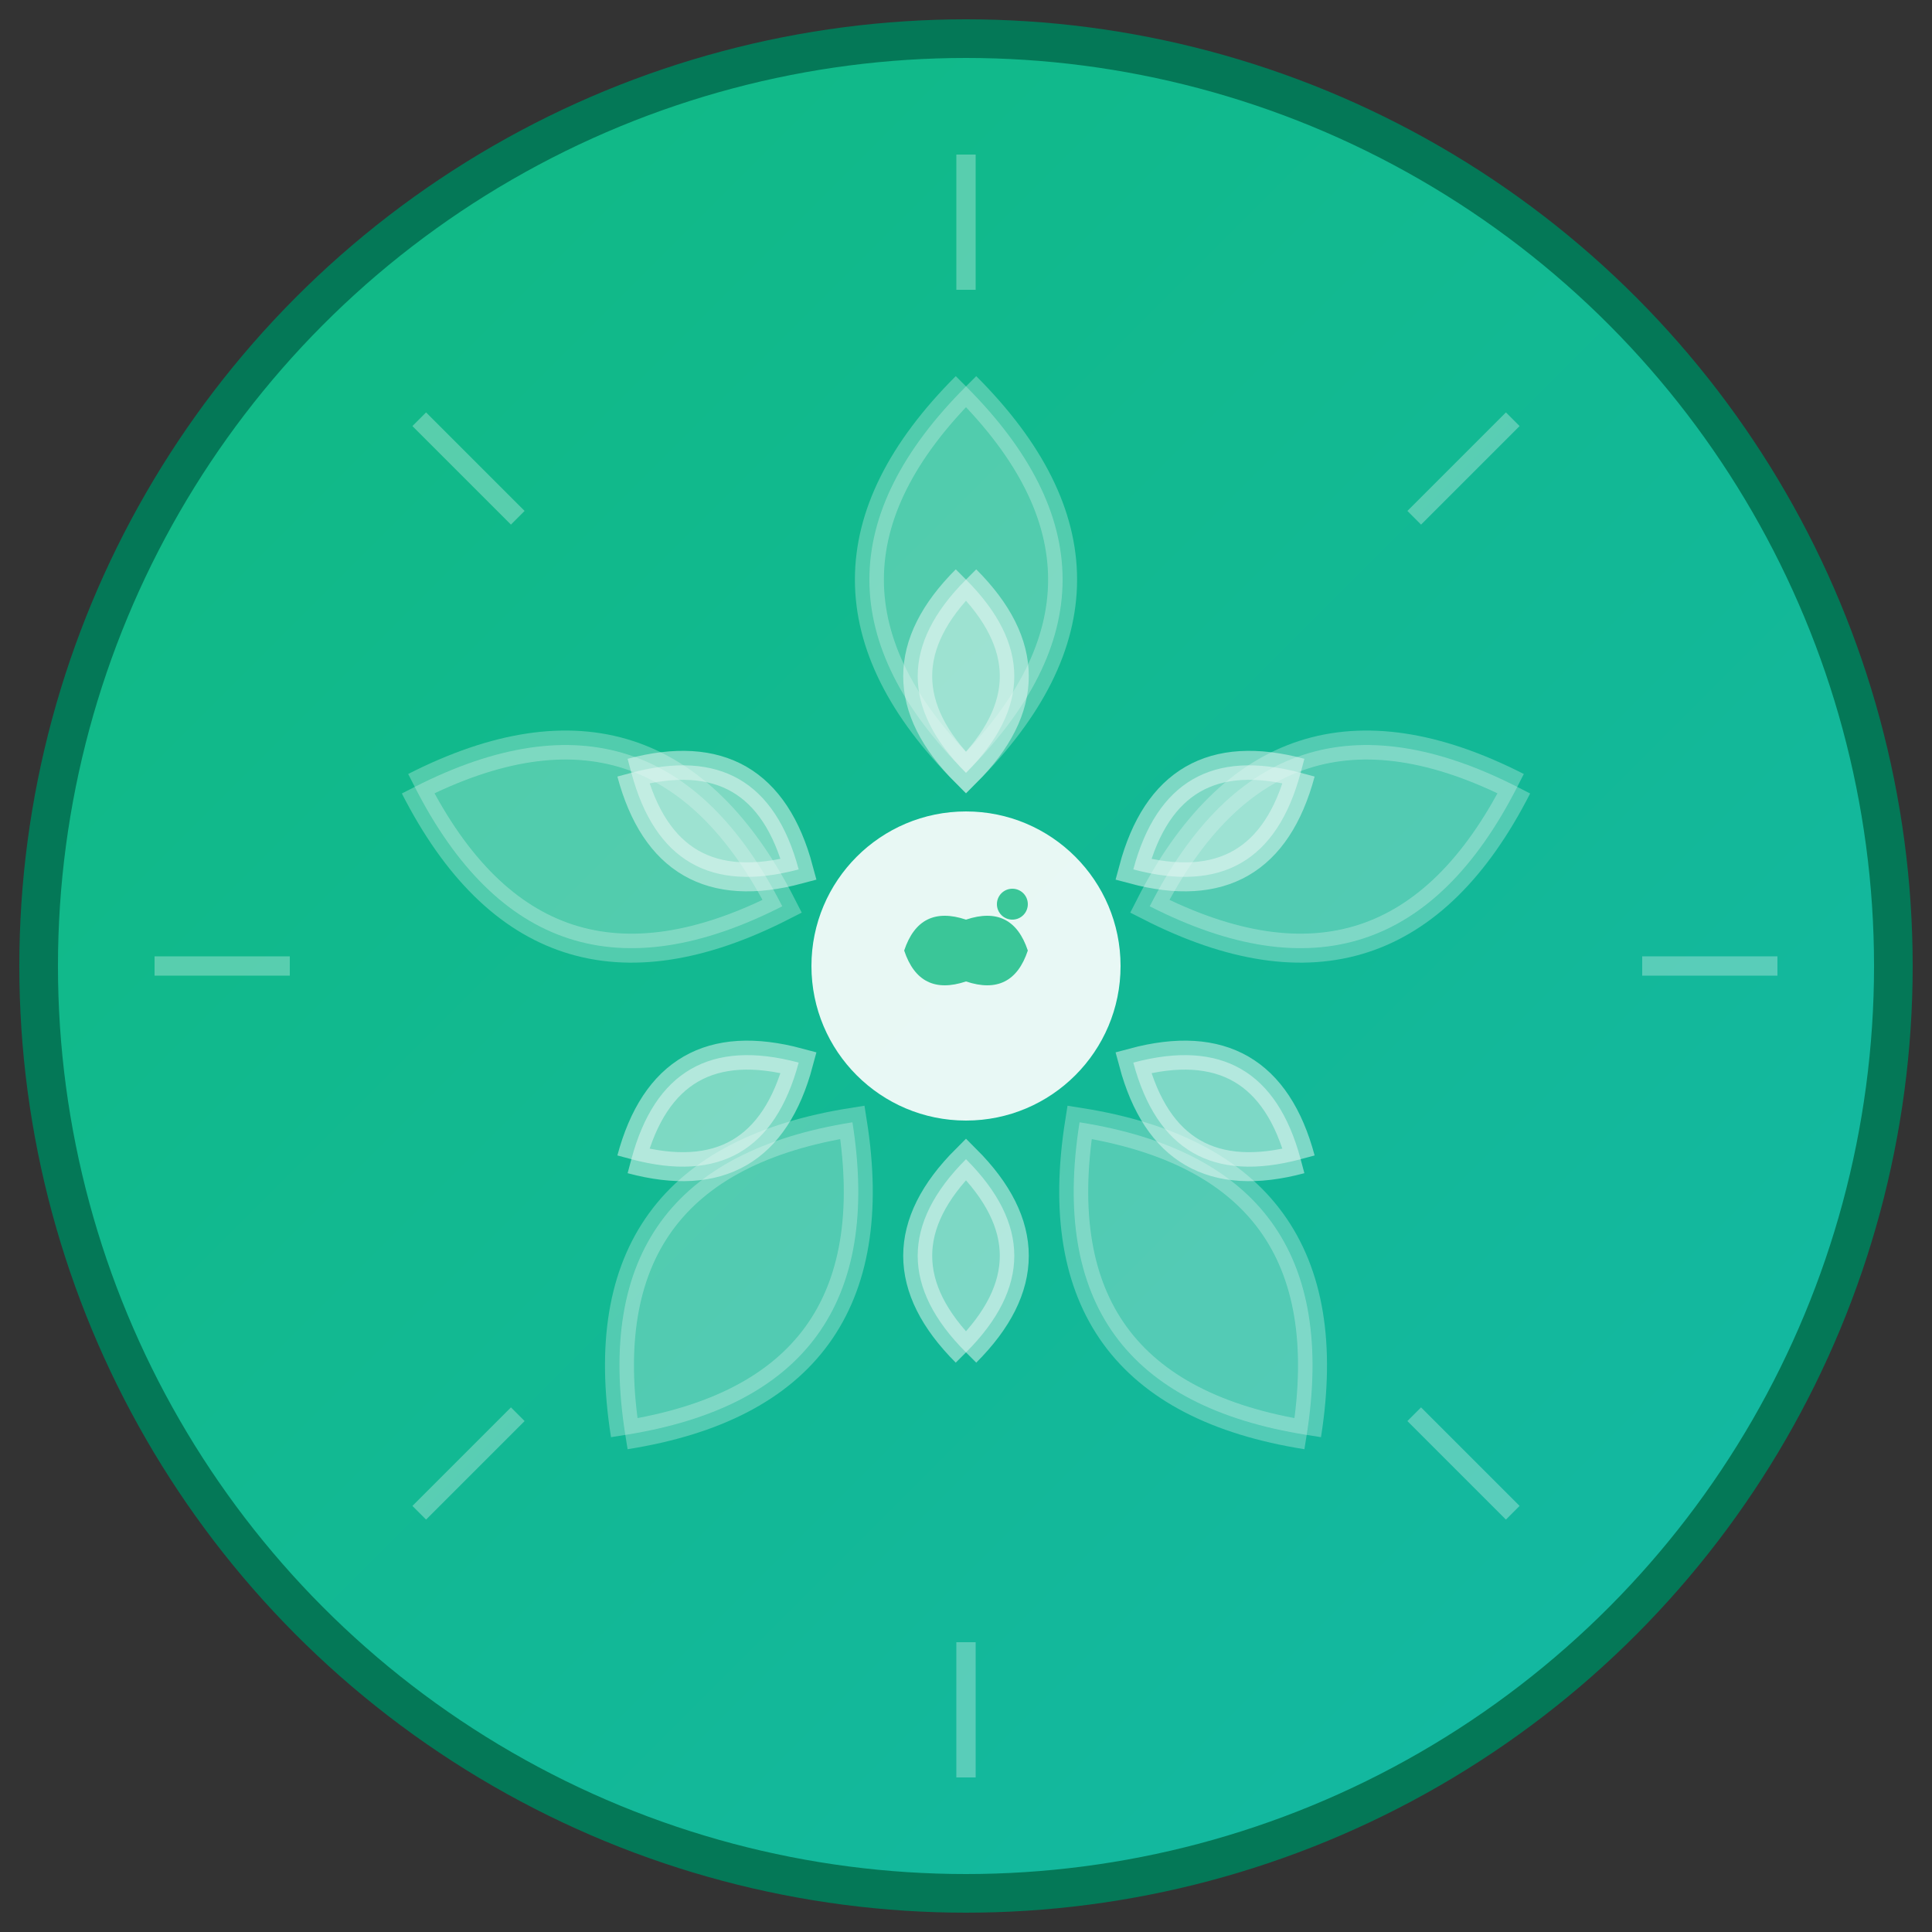 <svg xmlns="http://www.w3.org/2000/svg" viewBox="0 0 100 100" width="100" height="100">
  <rect x="0" y="0" width="100" height="100" fill="#333333" stroke="none"/>
  <defs>
    <linearGradient id="grad" x1="0%" y1="0%" x2="100%" y2="100%">
      <stop offset="0%" style="stop-color:#10b981;stop-opacity:1" />
      <stop offset="100%" style="stop-color:#14b8a6;stop-opacity:1" />
    </linearGradient>
  </defs>
  
  <!-- Background circle -->
  <circle cx="50" cy="50" r="48" fill="url(#grad)" stroke="#047857" stroke-width="2"/>
  
  <!-- Lotus petals -->
  <g stroke="#ffffff" stroke-width="1.5" fill="none" opacity="0.9">
    <!-- Outer petals -->
    <path d="M50 20 Q40 30 50 40 Q60 30 50 20" fill="#ffffff" opacity="0.3"/>
    <path d="M50 20 Q40 30 50 40 Q60 30 50 20" transform="rotate(72 50 50)" fill="#ffffff" opacity="0.3"/>
    <path d="M50 20 Q40 30 50 40 Q60 30 50 20" transform="rotate(144 50 50)" fill="#ffffff" opacity="0.3"/>
    <path d="M50 20 Q40 30 50 40 Q60 30 50 20" transform="rotate(216 50 50)" fill="#ffffff" opacity="0.3"/>
    <path d="M50 20 Q40 30 50 40 Q60 30 50 20" transform="rotate(288 50 50)" fill="#ffffff" opacity="0.3"/>
    
    <!-- Inner petals -->
    <path d="M50 30 Q45 35 50 40 Q55 35 50 30" fill="#ffffff" opacity="0.5"/>
    <path d="M50 30 Q45 35 50 40 Q55 35 50 30" transform="rotate(60 50 50)" fill="#ffffff" opacity="0.5"/>
    <path d="M50 30 Q45 35 50 40 Q55 35 50 30" transform="rotate(120 50 50)" fill="#ffffff" opacity="0.5"/>
    <path d="M50 30 Q45 35 50 40 Q55 35 50 30" transform="rotate(180 50 50)" fill="#ffffff" opacity="0.5"/>
    <path d="M50 30 Q45 35 50 40 Q55 35 50 30" transform="rotate(240 50 50)" fill="#ffffff" opacity="0.5"/>
    <path d="M50 30 Q45 35 50 40 Q55 35 50 30" transform="rotate(300 50 50)" fill="#ffffff" opacity="0.5"/>
  </g>
  
  <!-- Center circle -->
  <circle cx="50" cy="50" r="8" fill="#ffffff" opacity="0.9"/>
  
  <!-- Om symbol (simplified) -->
  <g fill="#10b981" transform="translate(50,50) scale(0.4)">
    <path d="M-8,-2 Q-6,-8 0,-6 Q6,-8 8,-2 Q6,4 0,2 Q-6,4 -8,-2 Z" opacity="0.8"/>
    <circle cx="6" cy="-8" r="2" opacity="0.8"/>
  </g>
  
  <!-- Subtle rays -->
  <g stroke="#ffffff" stroke-width="1" opacity="0.3">
    <line x1="50" y1="8" x2="50" y2="15"/>
    <line x1="50" y1="85" x2="50" y2="92"/>
    <line x1="8" y1="50" x2="15" y2="50"/>
    <line x1="85" y1="50" x2="92" y2="50"/>
    <line x1="21.7" y1="21.7" x2="26.8" y2="26.8"/>
    <line x1="73.2" y1="73.2" x2="78.3" y2="78.3"/>
    <line x1="78.3" y1="21.7" x2="73.2" y2="26.8"/>
    <line x1="26.8" y1="73.2" x2="21.7" y2="78.3"/>
  </g>
</svg>